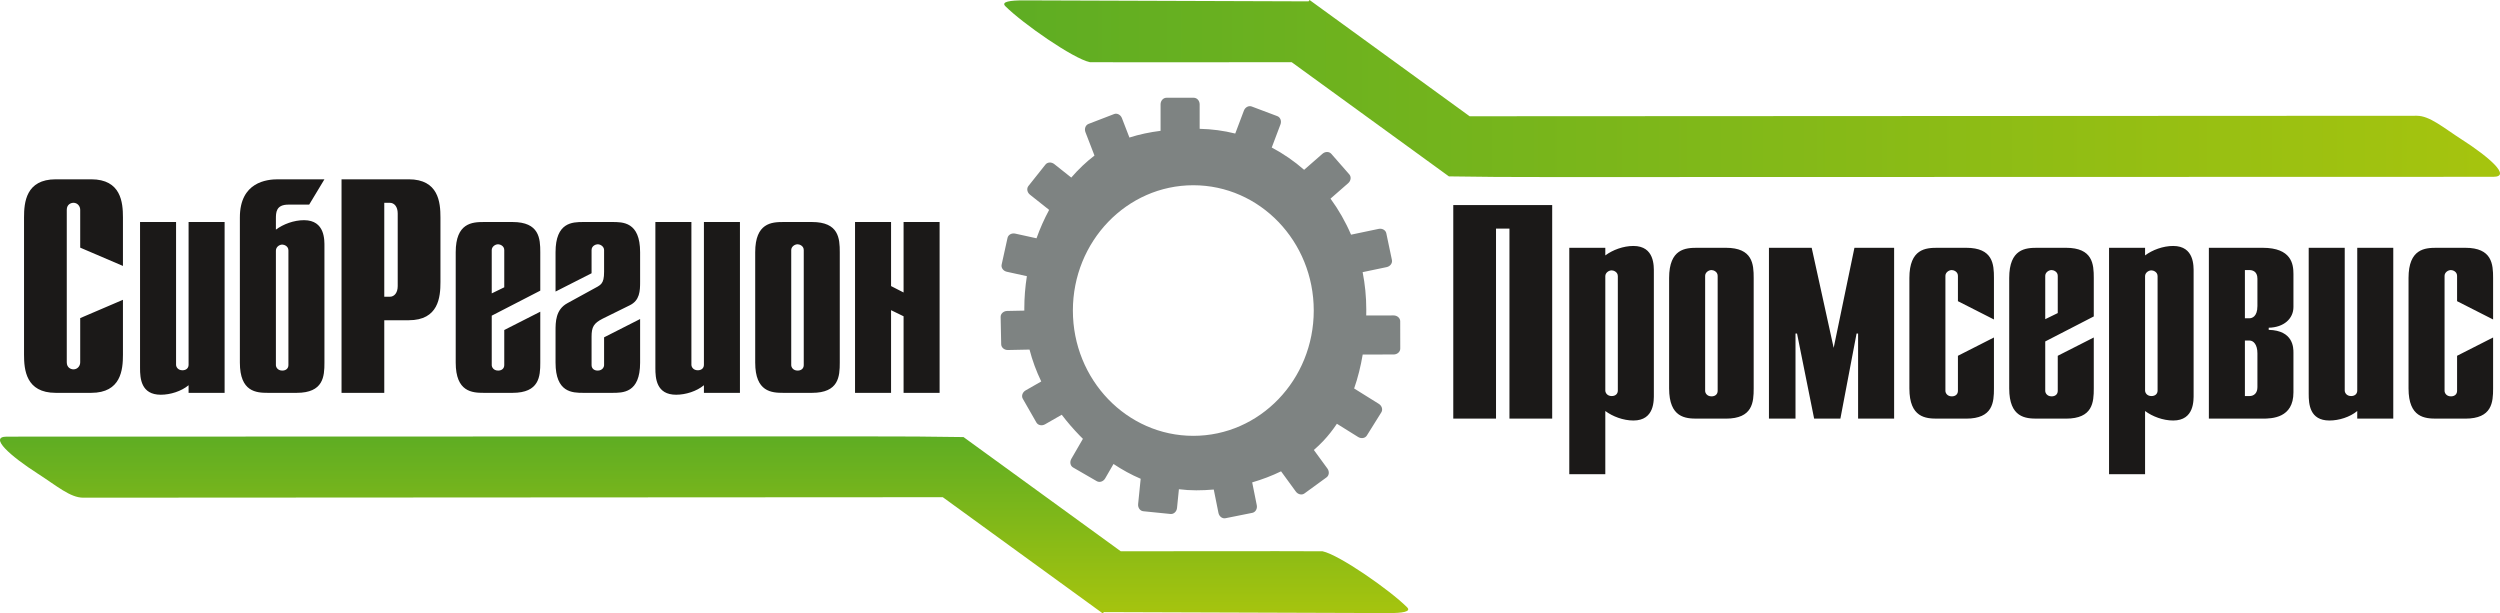 <svg width="758" height="186" viewBox="0 0 758 186" fill="none" xmlns="http://www.w3.org/2000/svg">
<g clip-path="url(#clip0_77_3255)">
<path fill-rule="evenodd" clip-rule="evenodd" d="M37.277 90.9L24.318 96.45V109.862C24.318 110.972 23.485 111.99 22.282 111.99C21.541 111.99 20.245 111.528 20.245 109.862V63.614C20.245 61.949 21.541 61.487 22.282 61.487C23.485 61.487 24.318 62.504 24.318 63.614V75.084L37.277 80.634V65.926C37.277 61.394 36.722 54.364 27.65 54.364H16.913C7.842 54.364 7.286 61.394 7.286 65.926V107.55C7.286 112.082 7.842 119.112 16.913 119.112H27.65C36.722 119.112 37.277 112.082 37.277 107.55V90.9ZM68.101 67.314H57.179V110.602C57.179 111.62 56.438 112.267 55.327 112.267C53.939 112.267 53.383 111.25 53.383 110.602V67.314H42.461V111.62C42.461 114.672 42.739 119.683 48.755 119.683C51.625 119.683 54.957 118.649 57.179 116.8V119.112H68.101V67.314ZM98.37 54.364H84.3C80.875 54.364 72.729 55.197 72.729 65.926V109.955C72.729 118.834 77.728 119.112 81.245 119.112H89.946C98.092 119.112 98.37 114.117 98.37 109.955V74.806C98.37 72.956 98.647 66.759 92.168 66.759C89.113 66.759 85.874 67.961 83.652 69.626V66.389C83.652 64.447 83.652 62.041 87.447 62.041H93.742L98.37 54.364ZM83.652 76.009C83.652 74.899 84.671 74.159 85.596 74.159C86.151 74.159 87.447 74.621 87.447 75.916V110.695C87.447 111.712 86.707 112.359 85.596 112.359C84.207 112.359 83.652 111.342 83.652 110.695V76.009ZM103.553 119.112H116.512V97.098H123.918C132.989 97.098 133.544 90.068 133.544 85.536V65.926C133.544 61.394 132.989 54.364 123.918 54.364H103.553V119.112ZM116.512 89.975V61.487H118.179C119.567 61.487 120.586 62.689 120.586 64.724V86.738C120.586 88.773 119.567 89.975 118.179 89.975H116.512ZM152.891 100.058V110.695C152.891 111.712 152.15 112.359 151.039 112.359C149.651 112.359 149.095 111.342 149.095 110.695V95.71L163.813 88.125V76.471C163.813 72.309 163.536 67.314 155.39 67.314H146.688C143.171 67.314 138.172 67.591 138.172 76.471V109.955C138.172 118.834 143.171 119.112 146.688 119.112H155.39C163.536 119.112 163.813 114.117 163.813 109.955V94.508L152.891 100.058ZM149.095 88.958V75.824C149.095 74.806 150.114 74.066 151.039 74.066C151.594 74.066 152.891 74.528 152.891 75.824V87.108L149.095 88.958ZM194.082 96.728L183.159 102.278V110.695C183.159 111.342 182.604 112.359 181.215 112.359C180.104 112.359 179.364 111.712 179.364 110.695V102.093C179.364 99.133 180.012 98.023 182.696 96.635L190.935 92.566C193.989 91.085 194.082 88.218 194.082 85.444V76.471C194.082 67.222 188.806 67.314 185.566 67.314H176.864C173.532 67.314 168.441 67.406 168.441 76.471V88.403L179.364 82.853V75.824C179.364 74.528 180.66 74.066 181.215 74.066C182.141 74.066 183.159 74.806 183.159 75.824V82.391C183.159 86.275 182.141 86.368 179.642 87.756L172.051 91.918C168.441 93.86 168.441 97.653 168.441 100.335V109.955C168.441 119.019 173.532 119.112 176.864 119.112H185.566C188.806 119.112 194.082 119.22 194.082 109.955V96.728ZM224.35 67.314H213.428V110.602C213.428 111.62 212.687 112.267 211.577 112.267C210.188 112.267 209.633 111.25 209.633 110.602V67.314H198.71V111.62C198.71 114.672 198.988 119.683 205.004 119.683C207.874 119.683 211.206 118.649 213.428 116.8V119.112H224.35V67.314ZM228.978 109.955C228.978 118.834 233.977 119.112 237.494 119.112H246.195C254.341 119.112 254.619 114.117 254.619 109.955V76.471C254.619 72.309 254.341 67.314 246.195 67.314H237.494C233.977 67.314 228.978 67.591 228.978 76.471V109.955ZM239.901 75.824C239.901 74.806 240.919 74.066 241.845 74.066C242.4 74.066 243.697 74.528 243.697 75.824V110.695C243.697 111.712 242.956 112.359 241.845 112.359C240.456 112.359 239.901 111.342 239.901 110.695V75.824ZM284.888 119.112V67.314H273.965V88.681L270.17 86.738V67.314H259.247V119.112H270.17V94.045L273.965 95.895V119.112H284.888Z" fill="#1B1918"/>
<path fill-rule="evenodd" clip-rule="evenodd" d="M440.633 126.928H453.592V69.303H457.665V126.928H470.624V62.181H440.633V126.928ZM475.807 143.778H486.73V124.616C488.952 126.281 492.191 127.499 495.246 127.499C501.726 127.499 501.448 121.286 501.448 119.436V82.622C501.448 80.773 501.726 74.575 495.246 74.575C492.191 74.575 488.952 75.778 486.73 77.443V75.131H475.807V143.778ZM486.73 83.733C486.73 82.715 487.749 81.975 488.674 81.975C489.229 81.975 490.526 82.437 490.526 83.733V118.419C490.526 119.436 489.785 120.084 488.674 120.084C487.286 120.084 486.73 119.066 486.73 118.419V83.733ZM506.076 117.771C506.076 126.651 511.075 126.928 514.592 126.928H523.293C531.439 126.928 531.717 121.933 531.717 117.771V84.287C531.717 80.125 531.439 75.131 523.293 75.131H514.592C511.075 75.131 506.076 75.408 506.076 84.287V117.771ZM516.999 83.64C516.999 82.622 518.017 81.883 518.943 81.883C519.498 81.883 520.794 82.345 520.794 83.64V118.511C520.794 119.529 520.054 120.176 518.943 120.176C517.554 120.176 516.999 119.159 516.999 118.511V83.64ZM555.969 105.469L549.304 75.131H536.345V126.928H544.398V101.122H544.861L550.045 126.928H558.005L562.911 101.122H563.374V126.928H574.297V75.131H562.263L555.969 105.469ZM593.643 107.874V118.511C593.643 119.529 592.902 120.176 591.792 120.176C590.403 120.176 589.848 119.159 589.848 118.511V83.64C589.848 82.622 590.866 81.883 591.792 81.883C592.347 81.883 593.643 82.345 593.643 83.64V91.317L604.565 96.867V84.287C604.565 80.125 604.288 75.131 596.142 75.131H587.441C583.924 75.131 578.925 75.408 578.925 84.287V117.771C578.925 126.651 583.924 126.928 587.441 126.928H596.142C604.288 126.928 604.565 121.933 604.565 117.771V102.324L593.643 107.874ZM623.911 107.874V118.511C623.911 119.529 623.171 120.176 622.06 120.176C620.671 120.176 620.116 119.159 620.116 118.511V103.527L634.834 95.942V84.287C634.834 80.125 634.557 75.131 626.41 75.131H617.709C614.192 75.131 609.193 75.408 609.193 84.287V117.771C609.193 126.651 614.192 126.928 617.709 126.928H626.41C634.557 126.928 634.834 121.933 634.834 117.771V102.324L623.911 107.874ZM620.116 96.774V83.64C620.116 82.622 621.134 81.883 622.06 81.883C622.615 81.883 623.911 82.345 623.911 83.64V94.924L620.116 96.774ZM639.462 143.778H650.385V124.616C652.606 126.281 655.846 127.499 658.901 127.499C665.38 127.499 665.103 121.286 665.103 119.436V82.622C665.103 80.773 665.38 74.575 658.901 74.575C655.846 74.575 652.606 75.778 650.385 77.443V75.131H639.462V143.778ZM650.385 83.733C650.385 82.715 651.403 81.975 652.329 81.975C652.884 81.975 654.18 82.437 654.18 83.733V118.419C654.18 119.436 653.439 120.084 652.329 120.084C650.94 120.084 650.385 119.066 650.385 118.419V83.733ZM669.73 126.928H686.022C688.891 126.928 695.371 126.743 695.371 118.974V106.949C695.371 105.469 695.371 100.197 687.873 100.012V99.365C692.502 99.272 695.371 96.59 695.371 93.075V83.085C695.371 80.125 694.816 75.131 686.022 75.131H669.73V126.928ZM680.654 120.084V103.249H682.042C683.245 103.249 684.449 104.452 684.449 107.134V117.402C684.449 119.159 683.431 120.084 682.042 120.084H680.654ZM680.654 81.883H682.042C682.782 81.883 684.449 82.16 684.449 84.472V92.797C684.449 96.034 682.782 96.497 682.042 96.497H680.654V81.883ZM725.64 75.131H714.717V118.419C714.717 119.436 713.977 120.084 712.866 120.084C711.477 120.084 710.922 119.066 710.922 118.419V75.131H699.999V119.436C699.999 122.489 700.277 127.499 706.294 127.499C709.163 127.499 712.495 126.466 714.717 124.616V126.928H725.64V75.131ZM744.986 107.874V118.511C744.986 119.529 744.245 120.176 743.135 120.176C741.746 120.176 741.191 119.159 741.191 118.511V83.64C741.191 82.622 742.209 81.883 743.135 81.883C743.69 81.883 744.986 82.345 744.986 83.64V91.317L755.908 96.867V84.287C755.908 80.125 755.631 75.131 747.485 75.131H738.784C735.267 75.131 730.268 75.408 730.268 84.287V117.771C730.268 126.651 735.267 126.928 738.784 126.928H747.485C755.631 126.928 755.908 121.933 755.908 117.771V102.324L744.986 107.874Z" fill="#1B1918"/>
<path fill-rule="evenodd" clip-rule="evenodd" d="M363.736 39.057C367.443 39.134 371.053 39.627 374.527 40.493L377.153 33.535C377.54 32.505 378.605 31.944 379.521 32.29L387.285 35.214C388.199 35.56 388.629 36.684 388.24 37.713L385.592 44.731C389.111 46.588 392.404 48.861 395.41 51.489L400.975 46.624C401.803 45.898 403.006 45.905 403.65 46.641L409.114 52.881C409.758 53.616 409.606 54.811 408.776 55.535L403.411 60.226C405.866 63.58 407.962 67.244 409.638 71.155L418.002 69.399C419.08 69.171 420.125 69.766 420.326 70.723L422.032 78.837C422.232 79.793 421.515 80.761 420.436 80.987L413.151 82.515C413.875 86.173 414.258 89.968 414.258 93.855C414.258 94.456 414.251 95.054 414.239 95.653L422.538 95.638C423.64 95.636 424.543 96.431 424.544 97.409L424.558 105.698C424.562 106.676 423.662 107.477 422.558 107.479L413.171 107.495C412.574 111.053 411.718 114.504 410.576 117.786L418.062 122.451C418.996 123.034 419.339 124.186 418.821 125.017L414.429 132.047C413.919 132.884 412.728 133.083 411.79 132.499L405.348 128.483C404.127 130.322 402.768 132.053 401.26 133.658C400.346 134.629 399.377 135.552 398.36 136.431L402.473 142.064C403.122 142.954 403.008 144.149 402.218 144.728L395.515 149.609C394.73 150.194 393.55 149.935 392.899 149.044L388.42 142.907C385.633 144.262 382.69 145.379 379.663 146.257L381.056 153.183C381.272 154.261 380.667 155.299 379.707 155.494L371.575 157.123C370.617 157.325 369.654 156.596 369.435 155.514L368.012 148.429C366.243 148.584 364.473 148.664 362.715 148.664C360.924 148.664 359.167 148.55 357.445 148.332L356.872 154.025C356.763 155.12 355.88 155.935 354.903 155.839L346.651 155.007C345.677 154.919 344.971 153.939 345.08 152.84L345.853 145.162C342.979 143.937 340.232 142.424 337.616 140.679L335.088 145.05C334.538 146.004 333.396 146.384 332.546 145.895L325.367 141.744C324.515 141.263 324.275 140.081 324.826 139.124L328.339 133.052C327.996 132.713 327.655 132.371 327.318 132.024C325.402 130.05 323.592 127.956 321.92 125.752L316.855 128.65C315.901 129.197 314.721 128.953 314.234 128.102L310.115 120.906C309.623 120.063 310.009 118.922 310.967 118.37L315.706 115.66C314.225 112.589 313.021 109.361 312.152 105.991L305.599 106.125C304.497 106.149 303.579 105.368 303.56 104.389L303.393 96.102C303.367 95.125 304.251 94.309 305.356 94.282L310.577 94.176C310.575 93.969 310.572 93.763 310.572 93.555C310.572 90.256 310.839 86.966 311.349 83.734L305.269 82.398C304.193 82.164 303.484 81.189 303.696 80.232L305.48 72.138C305.685 71.183 306.736 70.595 307.816 70.83L314.272 72.249C315.338 69.258 316.62 66.374 318.098 63.64L312.283 59.025C311.42 58.339 311.21 57.155 311.82 56.389L316.981 49.899C317.588 49.132 318.787 49.064 319.654 49.749L324.81 53.841C326.956 51.35 329.309 49.106 331.844 47.165L329.107 40.074C328.71 39.046 329.13 37.919 330.044 37.568L337.786 34.585C338.697 34.233 339.766 34.782 340.164 35.81L342.439 41.703C345.458 40.728 348.635 40.078 351.885 39.665V31.642C351.885 30.541 352.685 29.642 353.662 29.642H361.959C362.937 29.642 363.736 30.541 363.736 31.642V39.057ZM361.813 56.165C381.977 56.165 398.329 73.178 398.329 94.155C398.329 115.133 381.977 132.146 361.813 132.146C341.65 132.146 325.297 115.133 325.297 94.155C325.297 73.178 341.65 56.165 361.813 56.165Z" fill="#7E8382"/>
<path d="M397.063 0L445.592 35.249L732.775 35.1C736.708 35.098 740.778 38.685 746.526 42.378C754.737 47.652 761.563 53.611 755.948 53.612L470.976 53.687L453.555 53.645L439.306 53.478L391.63 18.85C370.157 18.85 346.589 18.936 330.443 18.85C325.381 17.776 310.092 7.128 304.825 1.881C303.442 0.503 306.312 0.098 310.472 0.112L396.763 0.412L397.063 0Z" fill="url(#paint0_linear_77_3255)"/>
<path d="M334.383 186L285.854 150.751L25.223 150.899C21.29 150.901 17.218 147.313 11.472 143.622C3.263 138.349 -3.562 132.389 2.051 132.388L260.47 132.313L277.892 132.355L292.14 132.522L339.816 167.15C361.289 167.15 384.857 167.064 401.004 167.15C406.065 168.223 421.354 178.872 426.621 184.119C428.004 185.497 425.134 185.902 420.974 185.888L334.683 185.588L334.383 186Z" fill="url(#paint1_linear_77_3255)"/>
</g>
<defs>
<linearGradient id="paint0_linear_77_3255" x1="304.474" y1="1.59999e-06" x2="758" y2="1.59999e-06" gradientUnits="userSpaceOnUse">
<stop stop-color="#5EAD23"/>
<stop offset="1" stop-color="#A6C40E"/>
</linearGradient>
<linearGradient id="paint1_linear_77_3255" x1="0" y1="132.313" x2="0" y2="186" gradientUnits="userSpaceOnUse">
<stop stop-color="#5EAD23"/>
<stop offset="1" stop-color="#A6C40E"/>
</linearGradient>
<clipPath id="clip0_77_3255">
<rect width="758" height="186" fill="white"/>
</clipPath>
</defs>
</svg>

